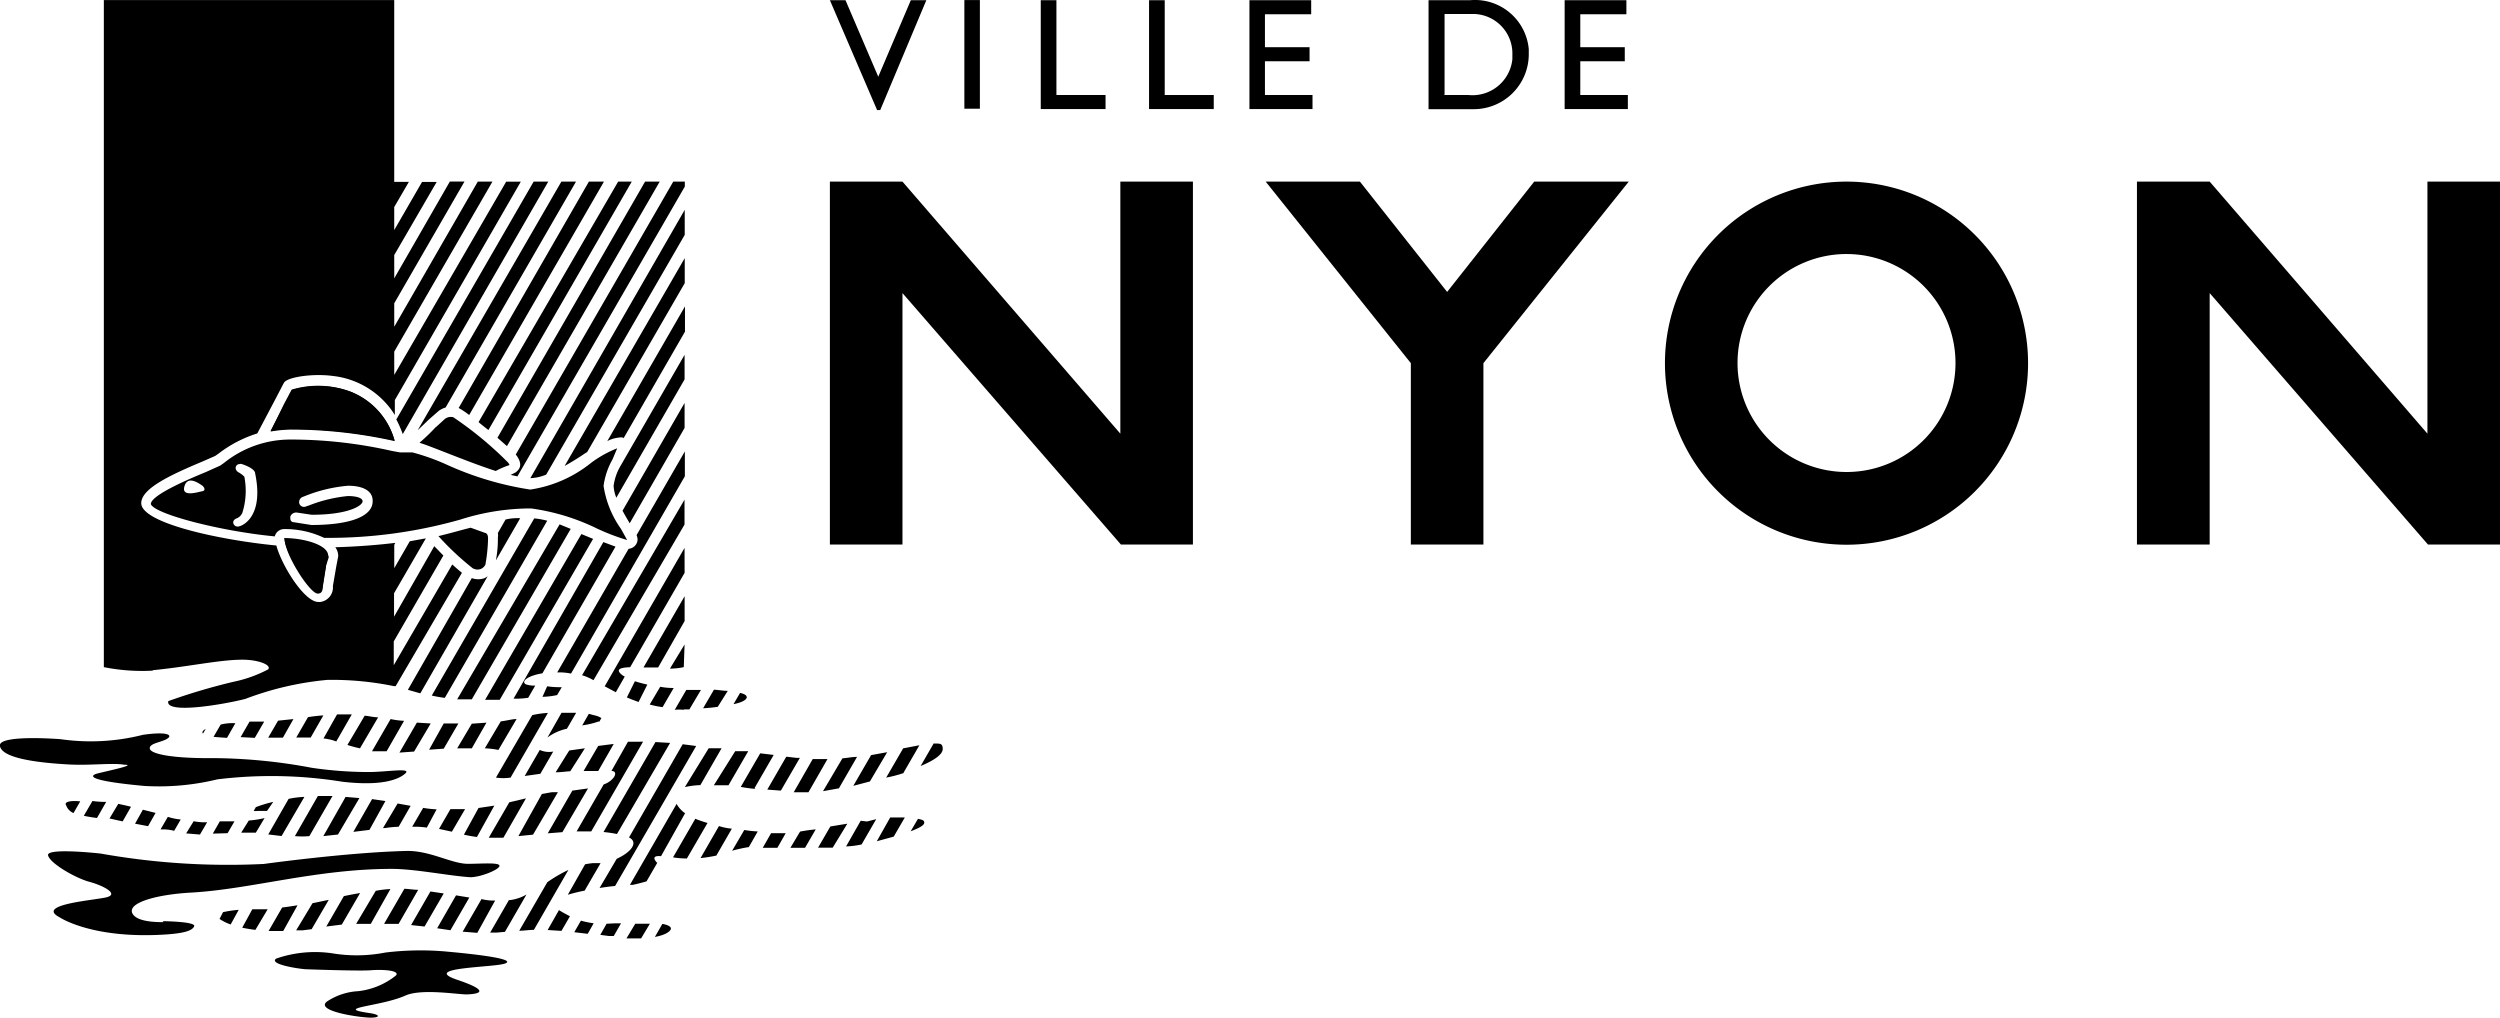 <?xml version="1.0" encoding="UTF-8"?>
<svg id="nyon-ville" xmlns="http://www.w3.org/2000/svg" width="126.559" height="51.518" viewBox="0 0 126.559 51.518">
  <path id="Tracé_90" data-name="Tracé 90" d="M52.22,82.077l-.674-.1-.978,1.7.682.074Zm-2.7-.222a4.937,4.937,0,0,0-.741.089l-.993,1.674h.741Zm.415,1.763.993-1.726c-.237,0-.474-.044-.7-.052L49.2,83.617Zm-5.186.326h.326l.459-.059L46.4,82.4l-.822.17Zm3.237-1.888q-.407.067-.822.156l-.889,1.54.785-.1Zm6.837.378a2.282,2.282,0,0,1-.689-.074l-.956,1.652.741.059Zm.933-10.22a3.867,3.867,0,0,0,.741-.044l.356-.615a1.334,1.334,0,0,1-.482-.067c-.252-.148.111-.437.845-.555l3.7-6.413-.615-.23Zm-4.141-.156a6.46,6.46,0,0,0,.659.118l5.186-8.968a3.974,3.974,0,0,0-.659-.118Zm2.7.215h.741l4.726-8.146-.593-.244ZM55.568,60.371ZM53.516,82.284l-.674-.111-.956,1.666.674.1ZM52.9,72.25h.741l5.008-8.628-.563-.23Zm11.527,4.443a3.993,3.993,0,0,1,.785-.1l1.074-1.866h-.652Zm4.86.178.963-1.659h-.178l-.511-.059L68.6,76.819Zm-1.333-.126.97-1.681-.682-.081-.985,1.7a7.129,7.129,0,0,0,.741.1ZM65.895,76.6h.741l1-1.726h-.659Zm7.9-.193.874-1.481-.815.148-.9,1.555Zm-3.111.548h0l.963-1.681H70.9l-.963,1.681Zm1.541-.2.919-1.592c-.252,0-.511.059-.741.074L71.421,76.9ZM75.5,75.96l.8-1.385-.822.156-.859,1.481a6.4,6.4,0,0,0,.882-.23ZM43.59,77.441a6.336,6.336,0,0,0-.882.267L42.6,77.9a.972.972,0,0,0,.207,0h.467Zm14.912,4.7c.252-.074.541-.148.852-.207l.807-1.392h-.385a3.707,3.707,0,0,0-.4.059Zm3.452-7.746h-.407l-.837,1.481c.185,0,.252.119.119.326a1.074,1.074,0,0,1-.511.355l-1.37,2.377h.741l2.622-4.54Zm2.422-1.637h.281l.585-.985H64.5l-.585,1.007a2.407,2.407,0,0,1,.459,0ZM66.6,71.82c-.222,0-.459-.044-.7-.059l-.548.941a7.408,7.408,0,0,0,.741-.074Zm.956.311c0-.089-.119-.156-.333-.207l-.333.57c.37-.074.645-.193.674-.348Zm-14.594,1.34H52.22L51.479,74.8l.741-.052Zm11.453-5.184V67.029l-2.082,3.607h.741ZM51.561,73.472l-.7-.044-.882,1.518.741-.052Zm.3,4.347a5.632,5.632,0,0,1-.682-.074l-.556.955a4.149,4.149,0,0,1,.741.044Zm9.63-5.665c.185.081.385.156.593.23l.444-.881a6.07,6.07,0,0,1-.63-.17Zm-1.4,1.237.111-.193a1.09,1.09,0,0,0-.363-.141l-.274-.074-.333.585a4.17,4.17,0,0,0,.837-.2Zm4.319-11.249-5.186,8.887a2.846,2.846,0,0,1,.578.252l4.608-7.88ZM59.3,75.878h.741l.785-1.37-.785.1Zm5.111-11.294L60.369,71.59l.563.3.452-.792a.741.741,0,0,1-.252-.193c-.163-.2.1-.267.526-.281l2.756-4.777ZM48.9,73.16c-.237,0-.467-.067-.682-.081l-.874,1.481a6.2,6.2,0,0,0,.637.17Zm-.948,4.088-.7-.059-1.126,1.985.741-.081Zm-2.785-.059a4.63,4.63,0,0,0-.8.1l-1.03,1.8.674.081Zm.252,1.985,1.17-2.029h-.741l-1.163,2.029h0A4.047,4.047,0,0,0,45.42,79.174ZM41.967,79h.741l.444-.741a4.862,4.862,0,0,1-.8.126Zm7.3-1.6-.674-.1-.948,1.659.815-.1Zm-3.134-3.17a2.817,2.817,0,0,1,.5.1l.148.052.785-1.37H46.82Zm9.186,9.79,1.089-1.888a2.223,2.223,0,0,1-.83.281h-.059l-.948,1.644h.341ZM49.938,78.7l.607-1.059-.659-.118-.741,1.244h.1A5.424,5.424,0,0,1,49.938,78.7Zm.274-5.362a4.3,4.3,0,0,1-.682-.089l-.941,1.629h.741Zm4.652,2.873a2.482,2.482,0,0,0,.741,0l1.889-3.273a4.751,4.751,0,0,0-.793.111Zm9.549-6.739-.741,1.222h0a3.135,3.135,0,0,0,.7-.074Zm-6.9-23.432h-.741L49.82,58.082a5.48,5.48,0,0,1,.326.741Zm5.667,25.572-.533.9a4.848,4.848,0,0,0,.652.133l.563-.97A3.484,3.484,0,0,1,63.176,71.613Zm.5,2.844-.741-.044-2.63,4.555a6.866,6.866,0,0,1,.682.1ZM61.739,46.041H61.05L53.983,58.216c.156.133.326.267.5.4Zm-1.407,0h-.763L52.976,57.5a4.17,4.17,0,0,1,.533.355ZM57.472,74.182a2.534,2.534,0,0,1,.985-.444l.467-.807h-.741Zm6.941-15.671V57.245L61.272,62.7c.119.23.252.444.363.637ZM59.524,76.76l-.793.111-1.245,2.162.741-.059Zm3.63-30.719h-.741L54.939,59.008l.482.422ZM58,76.952h-.311l-.5.089L56,79.174l.741-.074Zm-3.7-2.222a4.374,4.374,0,0,1,.689.081l.919-1.563c-.222,0-.489.081-.8.118Zm2.919-2.607a4.039,4.039,0,0,0,.741-.089l.237-.4a4.447,4.447,0,0,1-.741-.044Zm-.9,4.007.793-.111.652-1.126a1.134,1.134,0,0,1-.682-.081Zm5.26-11.5-3.615,6.258a2.769,2.769,0,0,1,.7.059l5.763-9.99V59.7l-2.445,4.236a.659.659,0,0,1,.052.207A.489.489,0,0,1,61.569,64.629ZM56.383,77.263l-.844.2L54.5,79.255h.741ZM52.9,74.731h.741l.741-1.3-.741.052Zm1.882,2.9-.8.119L53.242,79.1a6.466,6.466,0,0,0,.659.118Zm-1.482.178h-.741l-.578,1,.652.141Zm4.585-1.866c.289,0,.533-.044.741-.052l.741-1.163-.793.111Zm3.437-16.907,3.111-5.4V52.358L60.5,59.178A1.593,1.593,0,0,1,61.08,59a.57.57,0,0,1,.222,0Zm-22.142,20,.7.059.363-.622h0a3.053,3.053,0,0,1-.682-.052Zm-.63-.089.356-.615a2.912,2.912,0,0,1-.652-.133l-.37.637a2.343,2.343,0,0,1,.682.067Zm1.482-4.962.141-.237c-.1.052-.17.111-.17.185h0ZM36.041,75.56c.622,0-.556.252-1.3.43-.578.141-.415.393,2.319.644a12.478,12.478,0,0,0,3.7-.333,22.523,22.523,0,0,1,6.312.118c2.059.244,2.9-.133,3.208-.422s-.874-.081-1.778-.067a19.8,19.8,0,0,1-2.963-.215,27.742,27.742,0,0,0-4.948-.489c-2.1.022-3.252-.207-3.252-.5s.741-.3.97-.555c.1-.133-.141-.289-1.311-.126a10.737,10.737,0,0,1-4.178.222s-3.163-.252-3.067.341,1.711.844,3.526.941c1.052.052,2.082-.081,2.7,0Zm2,7.969c-.326,0-1.326,0-1.57-.422-.319-.555,1.215-.978,2.963-1.074,3.03-.17,6.334-1.2,10.156-1.2,1.178,0,2.859.348,3.971.422.541,0,1.482-.392,1.482-.578s-.956-.1-1.593-.1c-.83,0-1.933-.681-3.126-.652-3.008.074-7.215.659-7.215.659a36.8,36.8,0,0,1-8.252-.526s-2.756-.311-2.667.089,1.378,1.148,2.089,1.34,1.585.644.8.8-3.511.37-2.3,1c0,0,1.674,1.133,5.482.859.741-.059,1.222-.163,1.326-.407s-1.6-.259-1.6-.259ZM33.1,77.6a.667.667,0,0,0,.378.407l.341-.592c-.415-.044-.741,0-.741.141Zm2.867.829.422-.741c-.222-.059-.437-.1-.644-.148l-.444.741ZM34,78.145c.237.052.474.089.667.111l.467-.815h-.119a4.756,4.756,0,0,1-.578-.044Zm2.593.4.659.126L37.634,78l-.644-.163Zm8.889-4.355.644-1.126a6.954,6.954,0,0,0-.778.089l-.593,1.029h.741Zm.363-7.406c.059,0,.252,0,.252-.311l.178-1.1.089-.415c0-.5-1.141-.866-2.222-.874.081.822,1.311,2.718,1.7,2.74Zm10.023-6.028-.259.133.341.074,8.475-14.671v-.252h-.585L55.865,59.86a.637.637,0,0,1,.1.133C56.161,60.319,56.131,60.556,55.865,60.756Zm-3.9-3.11a1.171,1.171,0,0,1,.348-.17l6.6-11.435h-.741L50.9,58.63l.563-.541Zm5.437,3.229,7.015-12.138V47.47L56.605,61.052h0A2.282,2.282,0,0,0,57.406,60.874ZM42.656,74.2l.474-.822H42.39l-.452.785ZM59.48,59.734l4.941-8.554V49.914L58.339,60.437c.37-.207.741-.437,1.052-.652ZM47.627,56.727a4.683,4.683,0,0,0-3.082-.141l-.393.741-.7,1.34a6.819,6.819,0,0,1,1.022-.1,24.157,24.157,0,0,1,5.26.585h0A3.74,3.74,0,0,0,47.6,56.727ZM44.079,74.19l.533-.941-.778.081-.5.859Zm-3.208,9.176a2.356,2.356,0,0,0,.563.281l.407-.741a5.683,5.683,0,0,0-.793.118Zm-3.385-12.59c1.815-.178,3.393-.533,4.548-.533.8,0,1.482.267,1.3.489a6.609,6.609,0,0,1-1.756.629,31.36,31.36,0,0,0-3.3.978c-.178.681,2.808.17,3.9-.111a15.665,15.665,0,0,1,4.156-.963,15.613,15.613,0,0,1,3.371.318h.081l3.356-5.739c-.141-.111-.311-.259-.489-.422l-2.963,5.1V69.317l2.511-4.347-.459-.474-2.037,3.57V66.88L51.316,64.1l-.815.148-.785,1.363V64.429l.052-.1c-.837.1-1.822.185-3.037.222a.74.74,0,0,1,.148.452l-.1.526-.17.985a.741.741,0,0,1-.637.807h-.1c-.7,0-1.845-1.822-2.126-2.859C41,64.2,36.908,63.348,36.908,62.318c0-.741,1.482-1.429,3.082-2.1l.659-.289.17-.118a6.283,6.283,0,0,1,1.963-1.022l.919-1.74.385-.741.044-.081c.17-.3,1.482-.481,2.474-.348a4.245,4.245,0,0,1,3.141,1.977V57.1l6.378-11.057h-.741l-5.667,9.783V54.646l4.971-8.605h-.741l-4.23,7.347V52.2l3.556-6.162h-.741l-2.815,4.9V49.758l2.148-3.7h-.741l-1.408,2.436V47.329l.741-1.274h-.741V36.85h-14.7V70.62a9.908,9.908,0,0,0,2.474.178Zm3.793,8.25.348-.6h-.741l-.356.622Zm27.091.741h.741l.422-.741h-.741Zm1.4,0h.741l.541-.933a7.553,7.553,0,0,0-.793.111Zm-4.808-1.481-1.133,1.963a4.447,4.447,0,0,0,.7.059l1.045-1.8a5.87,5.87,0,0,1-.607-.207Zm.259,2a7.483,7.483,0,0,0,.8-.126l.785-1.363a2.833,2.833,0,0,1-.652-.133Zm6.571-1.6-.622,1.074h.741l.741-1.215Zm-4.971,1.229a6.613,6.613,0,0,1,.844-.185l.452-.792a5.791,5.791,0,0,1-.682-.074Zm9.415-1.629-.378.644c.415-.156.689-.3.689-.437s-.126-.148-.311-.193Zm.793-3.814-.667,1.155c.667-.281,1.119-.578,1.119-.866s-.133-.274-.452-.274Zm-3.7,3.925-.741,1.3a4.642,4.642,0,0,0,.785-.1l.741-1.281-.467.118Zm.815,1.037L75,79.2l.563-.97h-.741ZM65,74.612l-.682-.089L61.6,79.241c.489.244.126.741-.622,1.081L60.109,81.8c.281-.044.548-.081.785-.1ZM57.48,83.928l.7.044.43-.741c-.17-.089-.356-.185-.556-.311Zm1.348.111.682.081.3-.533a4.735,4.735,0,0,1-.644-.133Zm-1.363-2.533-1.422,2.459c.237,0,.482-.044.741-.044l1.748-3.036a7.291,7.291,0,0,0-1.067.622Zm-12.645,1.17c-.289.044-.556.089-.778.111h0l-.689,1.192h.741Zm7.519,2.34a14.717,14.717,0,0,0-3.074.052,7.544,7.544,0,0,1-2.7.037,6.031,6.031,0,0,0-2.822.267c-.393.267.963.5,1.482.541,0,0,2.719.1,3.3.052s1.482,0,1.282.259a3.7,3.7,0,0,1-1.919.8,3.149,3.149,0,0,0-1.593.533c-.578.489,1.719.807,2.222.807s.511-.156-.089-.237c-1.822-.267.585-.318,1.852-.881.83-.37,2.711-.044,3.119-.059s1.4-.1-.5-.741,1.933-.615,2.445-.829-1.259-.444-3-.6Zm12.1-7a1.385,1.385,0,0,1-.43-.474l-2.363,4.1h.141s.333-.067.7-.178l.541-.933c-.23-.237-.193-.378.193-.341ZM42.019,83.81q.311.067.667.111l.622-1.044H42.53Zm19.453.541h.741l.444-.741h-.741Zm-1.007-.741-.319.563.444.059h.237l.37-.644h-.289Zm2.445.667c.5-.089.741-.252.8-.378s-.126-.23-.422-.281ZM41.249,74.2l.422-.741a2.5,2.5,0,0,0-.741.067l-.363.622C40.745,74.168,40.982,74.182,41.249,74.2ZM54.961,63.829a.563.563,0,0,1,0,.222,5.8,5.8,0,0,1-.1,1.163l1.23-2.133a2.579,2.579,0,0,0-.741.067Zm6-1.792,3.452-5.984V54.809l-3.267,5.665a2.688,2.688,0,0,0-.326.97,1.91,1.91,0,0,0,.141.607ZM53.642,66.11l-3.237,5.658.63.178,3.408-5.925a1.266,1.266,0,0,1-.17.1.963.963,0,0,1-.63-.007Z" transform="translate(-29.757 -36.847)"/>
  <path id="Tracé_91" data-name="Tracé 91" d="M50.046,68.277a7.536,7.536,0,0,0-2.126.5l-.148.059a.281.281,0,0,0-.193.333.244.244,0,0,0,.3.17h0l.215-.074a7.336,7.336,0,0,1,1.948-.467c.281,0,.741.052.741.267s-.7.681-2.578.681l-.741-.111a.319.319,0,0,0-.341.207c0,.141,0,.259.17.281l.9.141c1.971,0,3.1-.437,3.1-1.2C51.313,68.566,50.853,68.277,50.046,68.277Zm4.445-2.962.444-.407a.489.489,0,0,1,.437-.1,18.154,18.154,0,0,1,2.793,2.311l.059.111a4.1,4.1,0,0,0-.7.3c-.785-.252-1.652-.592-2.378-.874s-1.17-.459-1.482-.555a10,10,0,0,0,.844-.815ZM46.8,64.152l.393-.741a4.683,4.683,0,0,1,3.082.141,3.7,3.7,0,0,1,2.133,2.466h0a24.157,24.157,0,0,0-5.26-.585,6.817,6.817,0,0,0-1.022.1ZM48.942,72.3l-.178,1.126c0,.311-.193.311-.252.311-.393,0-1.622-1.918-1.667-2.7,1.045,0,2.222.378,2.222.874Zm8.067-.052a.437.437,0,0,1-.578.237.2.2,0,0,1-.089-.044,14.17,14.17,0,0,1-1.719-1.614c.459-.111.859-.222,1.245-.326l.385-.1.741.267c.044,0,.141.059.141.274a8.142,8.142,0,0,1-.126,1.274Zm5.682-1.785a10.973,10.973,0,0,0-3.378-1.037,11.73,11.73,0,0,0-3.578.563,24.453,24.453,0,0,1-6.9.926,4.594,4.594,0,0,0-2.008-.444.489.489,0,0,0-.489.37c-2.793-.267-6.112-1.141-6.274-1.637,0-.467,2.089-1.333,2.771-1.614l.741-.333.2-.141a5.349,5.349,0,0,1,3.348-1.178,23.149,23.149,0,0,1,5.148.578l.415.074h.622a11.241,11.241,0,0,1,1.674.592,16.064,16.064,0,0,0,4.289,1.289,6.418,6.418,0,0,0,3.074-1.348,5.683,5.683,0,0,1,1.326-.741l-.237.563a3.7,3.7,0,0,0-.452,1.34,5.057,5.057,0,0,0,.882,2.177l.311.563A10.872,10.872,0,0,1,62.691,70.462ZM42.623,68.24c-.3-.207-.741-.422-.867.1s.682.259.911.215S42.719,68.284,42.623,68.24Zm1.963-1.059a.2.2,0,0,0-.215.126c-.037.1,0,.185.1.274h0a1.267,1.267,0,0,1,.326.237,3.7,3.7,0,0,1-.1,1.829.533.533,0,0,1-.267.274c-.23.081-.2.23-.185.274a.23.23,0,0,0,.3.133h0c.052,0,1.274-.378.8-2.674,0-.259-.659-.481-.741-.489Z" transform="translate(-32.428 -43.687)"/>
  <path id="Tracé_92" data-name="Tracé 92" d="M75.089,30.784H71.444L60.384,18.053V30.784H56.71V12.41h3.674l11.03,12.76V12.41h3.674V30.784" transform="translate(-14.698 -3.216)"/>
  <path id="Tracé_93" data-name="Tracé 93" d="M164.409,30.784h-3.645L149.712,18.053V30.784H146.03V12.41h3.682l11.023,12.76V12.41h3.674V30.784" transform="translate(-37.85 -3.216)"/>
  <path id="Tracé_94" data-name="Tracé 94" d="M93.839,21.6,86.49,12.41h4.771l4.415,5.584,4.408-5.584h4.786L97.513,21.6v9.183H93.839V21.6" transform="translate(-22.417 -3.216)"/>
  <path id="Tracé_95" data-name="Tracé 95" d="M59.258,5.572H59.1L56.71.01H57.5l1.659,3.873L60.807.01h.785L59.258,5.572" transform="translate(-14.698 0.001)"/>
  <path id="Tracé_96" data-name="Tracé 96" d="M66.685,5.5H65.9V0h.785V5.5" transform="translate(-17.08 0.003)"/>
  <path id="Tracé_97" data-name="Tracé 97" d="M71.913,4.809H74.4V5.52H71.12V.01h.793v4.8" transform="translate(-18.433 0.001)"/>
  <path id="Tracé_98" data-name="Tracé 98" d="M79.313,4.809h2.482V5.52H78.52V.01h.793v4.8" transform="translate(-20.351 0.001)"/>
  <path id="Tracé_99" data-name="Tracé 99" d="M88.506.721H86.165V2.387h2.259V3.1H86.165V4.809h2.408V5.52H85.38V.01h3.126V.721" transform="translate(-22.129 0.001)"/>
  <path id="Tracé_100" data-name="Tracé 100" d="M128.133,41.655h1.259a2.03,2.03,0,0,0,2.222-1.814v-.222a2,2,0,0,0-1.933-2.066h-1.5V41.64Zm-.793-4.8h2.141a2.733,2.733,0,0,1,2.963,2.481c0,.089,0,.185,0,.281a2.785,2.785,0,0,1-2.8,2.755H127.37V36.856" transform="translate(-55.052 -36.845)"/>
  <path id="Tracé_101" data-name="Tracé 101" d="M110.046.721h-2.333V2.387h2.252V3.1h-2.252V4.809h2.408V5.52h-3.2V.01h3.126V.721" transform="translate(-27.713 0.001)"/>
  <path id="Tracé_102" data-name="Tracé 102" d="M152.723,63.96a5.517,5.517,0,1,1,5.519-5.517h0a5.511,5.511,0,0,1-5.474,5.517Zm0-14.7a9.191,9.191,0,1,0,9.193,9.191,9.192,9.192,0,0,0-9.193-9.191h0" transform="translate(-59.248 -40.066)"/>
</svg>
